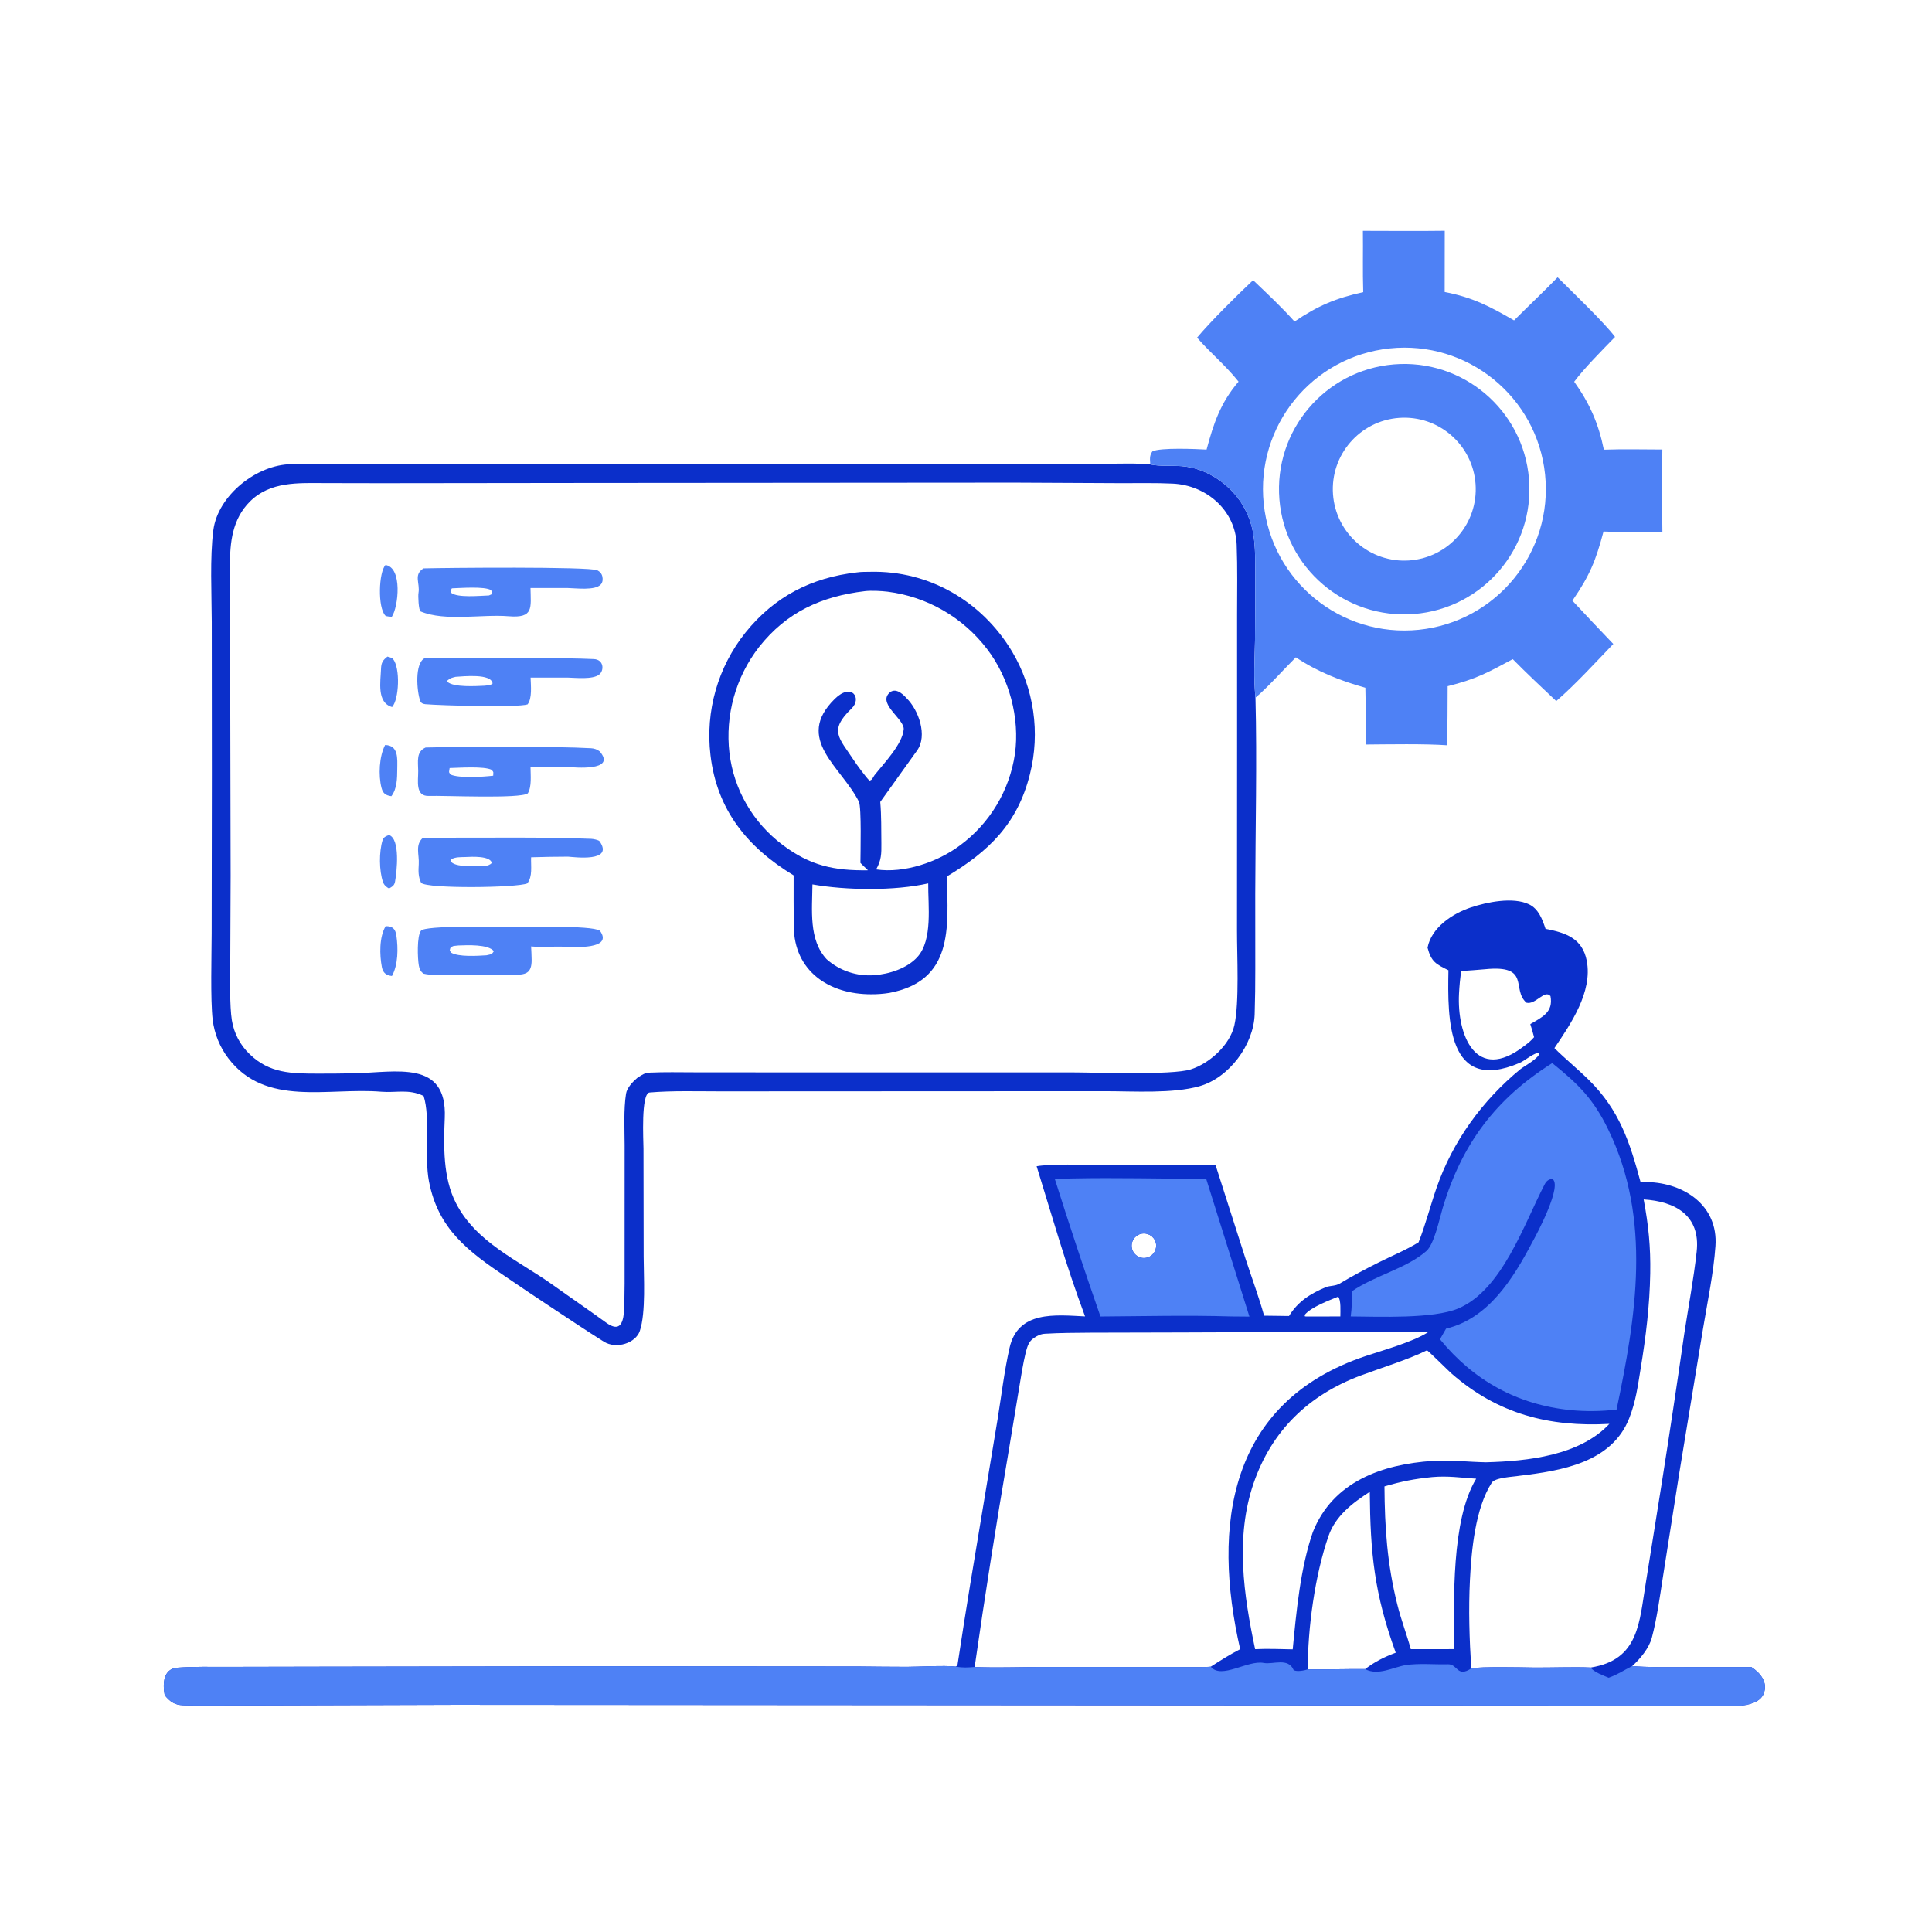 <?xml version="1.0" encoding="utf-8" ?><svg xmlns="http://www.w3.org/2000/svg" xmlns:xlink="http://www.w3.org/1999/xlink" width="368" height="368" viewBox="0 0 368 368"><path fill="#0B2FCA" transform="matrix(0.359 0 0 0.359 -0 0)" d="M224.755 581.473C216.808 577.649 210.354 579.892 202.287 579.231C173.873 576.904 140.95 587.468 121.164 561.526C116.633 555.565 113.762 548.51 112.842 541.079C111.596 530.204 112.274 506.833 112.303 495.23L112.412 410.483L112.356 330.04C112.298 315.008 111.318 295.815 113.185 281.352C115.584 262.781 136.276 246.426 154.665 246.288C167.266 246.193 179.461 246.067 191.885 246.072L262.856 246.26L436.37 246.227L559.412 246.087L591.058 246.017C596.114 245.999 605.583 245.748 610.311 246.436C615.233 247.456 621.551 246.961 626.68 247.312C639.013 248.157 650.694 255.572 657.733 265.534C661.233 270.564 663.635 276.274 664.786 282.293C666.25 289.807 665.988 299.424 665.996 307.191C666.036 318.127 665.996 329.063 665.879 339.998C665.675 351.231 665.05 358.883 666.121 370.165C667 403.774 666.062 440.493 666.003 474.375L666.026 513.906C666.037 522.083 665.953 529.991 665.691 538.159C665.173 554.311 652.123 571.874 636.419 576.311C622.179 580.334 601.644 578.953 586.326 578.949L539.726 578.968L382.318 579.039C370.181 579.051 356.608 578.619 344.661 579.644C339.982 580.045 341.404 605.377 341.414 609.445L341.503 666.839C341.514 677.225 342.772 696.468 339.441 706.242C337.3 712.522 327.092 716.07 320.325 711.822C310.423 705.606 300.263 698.737 290.215 692.137C282.935 687.31 275.686 682.435 268.469 677.514C248.435 663.904 232.494 652.245 227.584 626.734C225.007 613.346 228.517 593.142 224.755 581.473ZM338.064 571.944L338.676 571.546C340.798 570.187 342.083 569.232 344.627 569.111C352.493 568.738 360.695 568.934 368.581 568.944L415.456 568.98L568.415 568.978C581.095 568.987 621.675 570.571 631.768 567.39C641.738 564.247 652.583 554.434 654.933 543.962C657.625 531.971 656.299 506.968 656.327 493.567L656.368 394.785L656.363 326.037C656.382 313.695 656.619 301.371 656.151 288.997C655.458 270.652 640.026 257.441 622.235 256.591C613.143 256.157 603.844 256.371 594.737 256.352L538.261 256.074L307.865 256.25L202.362 256.374L172.49 256.318C158.423 256.3 143.463 255.29 132.613 266.099C123.316 275.362 121.938 287.71 122.024 300.249L122.368 464.778L122.174 511.303C122.137 519.431 121.799 533.616 123.026 541.336C124.124 548.178 127.425 554.476 132.428 559.272C142.971 569.546 154.674 569.608 168.559 569.636C174.977 569.649 181.396 569.592 187.813 569.465C210.225 568.997 237.24 562.09 235.984 593.039C235.377 607.992 234.982 624.827 241.882 638.252C252.619 659.361 275.223 668.787 293.621 681.966C302.818 688.554 312.356 695.032 321.504 701.694C328.035 706.45 330.393 703.265 331.044 696.339C331.537 686.14 331.387 675.777 331.398 665.548L331.414 607.609C331.388 599.068 330.841 588.64 332.154 580.297C332.651 577.14 335.657 574.024 338.064 571.944Z"/><path fill="#0B2FCA" transform="matrix(0.359 0 0 0.359 -0 0)" d="M454.691 303.694C456.79 303.358 459.575 303.431 461.769 303.38C492.997 302.649 520.954 319.024 536.968 345.665C548.62 365.265 552.027 388.685 546.443 410.792C539.873 437.042 524.769 451.61 502.341 465.064C503.164 492.609 505.666 520.398 471.88 526.804C468.668 527.318 465.419 527.563 462.166 527.538C439.79 527.555 421.373 515.227 421.152 491.519C421.068 482.501 421.05 473.484 421.082 464.459C396.573 449.609 380.374 429.797 376.957 400.597C374.197 377.331 380.881 353.929 395.515 335.631C410.9 316.485 430.5 306.44 454.691 303.694ZM456.52 457.836C456.542 452.976 457.158 428.25 455.701 425.332C446.452 406.815 421.22 392.127 442.95 370.775C451.881 362 457.464 370.479 451.854 375.881C439.629 387.65 445.067 391.293 453.01 403.353C454.304 405.377 459.605 412.633 461.311 414.168C462.852 413.77 462.792 413.099 463.974 411.322C468.887 405.086 478.901 394.771 479.482 386.911C479.86 381.804 466.721 374.068 471.261 368.282C474.428 364.246 478.645 367.733 480.986 370.426C487.327 376.596 492.308 390.32 486.547 398.248C480.288 406.862 473.42 416.698 467.043 425.487C467.687 432.815 467.543 440.189 467.633 447.537C467.699 453.028 467.616 456.415 464.868 461.292C479.731 463.496 497.506 457.406 509.355 448.541C525.144 436.896 535.633 419.432 538.496 400.023C541.181 380.932 535.449 359.646 523.714 344.366C510.931 327.564 491.936 316.6 470.994 313.935C467.614 313.521 462.247 313.241 458.84 313.652C435.824 316.412 417.389 324.725 402.706 343.315C390.33 359.273 384.7 379.445 387.023 399.505C389.377 419.03 399.528 436.436 415.143 448.218C429.893 459.348 442.546 461.997 460.542 461.759C459.24 460.501 457.754 459.133 456.52 457.836ZM438.595 508.937C445.534 515.073 454.669 518.126 463.903 517.395C471.672 516.858 481.3 513.823 486.775 507.745C494.981 498.635 492.358 480.372 492.493 468.822C492.488 468.784 492.484 468.746 492.479 468.708C474.724 472.743 448.987 472.418 431.059 469.252C430.931 482.8 428.978 498.643 438.595 508.937Z"/><path fill="#4E81F5" transform="matrix(0.359 0 0 0.359 -0 0)" d="M225.824 396.615C243.755 396.155 261.892 396.612 279.837 396.44C291.054 396.332 302.444 396.416 313.637 397.003C315.286 397.09 316.961 397.662 318.238 398.718C327.353 409.477 304.177 407.102 301.715 406.987L281.474 407.009C281.502 411.38 282.195 417.29 280.06 420.909C276.293 423.964 235.027 421.997 227.644 422.31C220.153 422.628 221.951 414.18 221.887 409.058C221.823 403.935 220.734 398.859 225.824 396.615ZM261.683 411.56C261.686 409.161 262.093 410.103 260.888 408.468C256.879 406.441 243.754 407.371 238.562 407.509C238.243 409.969 237.934 409.348 239.029 410.927C243.344 413.02 256.578 412.189 261.683 411.56Z"/><path fill="#4E81F5" transform="matrix(0.359 0 0 0.359 -0 0)" d="M224.355 444.559C226.724 444.458 229.262 444.455 231.645 444.463C258.974 444.553 286.372 444.036 313.681 445.065C314.66 445.101 317.616 445.633 318.122 446.361C325.954 457.61 304.621 454.742 301.401 454.523C294.861 454.538 288.323 454.648 281.787 454.853C281.599 459.57 282.696 465.025 279.746 468.718C274.423 471.056 226.574 471.655 223.451 468.414C221.85 465.225 221.971 461.978 222.184 458.497C222.497 453.405 220.14 448.267 224.355 444.559ZM252.754 459.547C255.735 459.537 258.861 459.972 260.977 457.876C260.026 453.97 250.24 454.566 247.006 454.711C244.295 454.821 241.803 454.622 239.494 455.886L239.005 456.84C240.98 459.935 249.398 459.613 252.754 459.547Z"/><path fill="#4E81F5" transform="matrix(0.359 0 0 0.359 -0 0)" d="M224.706 301.564C235.609 301.263 312.925 300.529 316.96 302.595C318.291 303.277 319.254 304.383 319.582 305.853C319.902 307.286 319.815 308.944 318.78 310.089C315.721 313.474 305.466 312.049 300.991 311.968L281.467 311.98C281.633 322.522 283.277 328.054 269.905 326.969C255.462 325.797 236.298 329.831 223.181 324.423C222.079 323.969 221.757 315.833 222.045 314.625C222.934 309.264 219.263 304.989 224.706 301.564ZM259.415 315.929L260.817 315.316C261.154 313.773 261.253 314.49 260.507 313.094C257.098 311.001 244.364 311.988 239.771 312.148C238.877 313.645 238.985 312.874 239.386 314.53C242.804 317.285 254.588 316.079 259.415 315.929Z"/><path fill="#4E81F5" transform="matrix(0.359 0 0 0.359 -0 0)" d="M269.465 491.747C277.635 492.073 313.628 490.731 318.301 493.823C325.679 503.933 304.186 502.516 299.56 502.31C293.694 502.049 287.695 502.686 281.791 502.153C281.926 504.499 282.019 506.847 282.069 509.196C282.16 516.709 278.665 517.199 272.38 517.214C260.162 517.719 247.943 516.954 235.723 517.199C232.054 517.273 228.354 517.451 224.756 516.6C223.172 515.528 222.566 514.158 222.231 512.312C221.548 508.549 221.138 496.618 223.365 493.817C225.693 490.889 263.332 491.84 269.465 491.747ZM258.145 506.849C261.171 506.07 260.551 506.719 262.045 504.691C259.061 500.87 247.655 501.486 243.298 501.638C240.599 501.998 240.595 501.543 238.933 503.022C238.543 504.691 238.438 503.911 239.309 505.432C243.323 507.821 253.278 507.163 258.145 506.849Z"/><path fill="#4E81F5" transform="matrix(0.359 0 0 0.359 -0 0)" d="M225.402 349.174L287.166 349.213C296.485 349.275 305.752 349.247 315.091 349.69C320.438 349.943 320.673 355.79 317.86 357.949C314.388 360.614 305.521 359.624 301.014 359.502L281.518 359.514C281.64 363.75 282.438 370.446 279.912 373.734C274.603 375.462 233.941 374.334 225.697 373.628C224.527 373.496 223.403 373.125 222.964 371.896C221.148 366.822 219.886 351.818 225.402 349.174ZM257.129 363.82C259.232 363.518 259.923 363.781 261.351 362.673C260.778 357.179 245.7 358.874 241.732 359.106C239.573 359.679 239.098 359.662 237.431 361.025L237.401 361.773C240.723 364.794 252.713 364.021 257.129 363.82Z"/><path fill="#4E81F5" transform="matrix(0.359 0 0 0.359 -0 0)" d="M204.339 395.28C211.557 395.468 210.82 402.548 210.772 408.093C210.73 412.957 210.693 418.439 207.657 422.449C204.663 422.023 203.197 421.042 202.405 417.959C200.717 411.379 201.178 401.329 204.339 395.28Z"/><path fill="#4E81F5" transform="matrix(0.359 0 0 0.359 -0 0)" d="M206.423 443.03C212.49 445.228 210.55 462.441 209.604 467.761C209.215 469.95 208.094 470.399 206.421 471.424C205.095 470.705 203.809 469.683 203.249 468.097C201.118 462.052 201.077 451.941 202.973 445.861C203.533 444.066 204.894 443.633 206.423 443.03Z"/><path fill="#4E81F5" transform="matrix(0.359 0 0 0.359 -0 0)" d="M204.537 299.785C213.642 301.046 211.413 322.027 207.895 327.238C207.116 327.19 204.915 327.093 204.483 326.648C200.292 322.334 200.94 303.585 204.537 299.785Z"/><path fill="#4E81F5" transform="matrix(0.359 0 0 0.359 -0 0)" d="M205.563 348.37C206.353 348.58 208.033 349.017 208.492 349.577C212.504 354.461 211.719 371.122 208.045 375.136C199.778 372.815 201.926 361.595 202.159 354.872C202.27 351.649 203.082 350.292 205.563 348.37Z"/><path fill="#4E81F5" transform="matrix(0.359 0 0 0.359 -0 0)" d="M204.615 491.403C208.248 491.393 209.788 492.764 210.318 496.418C211.295 503.143 211.274 511.864 207.96 517.845C204.924 517.512 203.201 516.192 202.618 513.145C201.371 506.628 201.169 497.213 204.615 491.403Z"/><path fill="#0B2FCA" transform="matrix(0.359 0 0 0.359 -0 0)" d="M757.416 502.818C759.453 492.209 770.447 484.82 780.242 481.523C788.748 478.66 802.737 475.737 811.255 479.809C816.328 482.235 818.328 487.766 820.027 492.833C830.582 494.839 839.612 497.759 841.901 509.825C845.028 526.316 833.444 543.2 824.729 556.098C830.441 561.746 837.169 567.245 843.03 573.027C859.264 589.044 864.721 605.996 870.443 627.197C871.659 627.143 872.876 627.136 874.092 627.175C893.46 627.64 911.693 639.54 910.174 661.146C909.176 675.344 905.964 690.625 903.614 704.785L890.939 781.831L882.281 836.817C880.661 847.195 879.119 858.784 876.425 868.91C874.937 874.505 870.262 880.117 866.002 883.987C874.615 884.704 884.085 884.526 892.792 884.526L929.242 884.502C934.118 887.688 938.156 892.742 935.732 898.679C932.015 907.782 911.498 904.932 903.148 904.925L857.316 904.94L711.524 904.852L241.784 904.526L144.304 904.827L113.759 904.904C108.221 904.911 102.668 904.985 97.136 904.77C92.599 904.594 90.129 902.803 87.377 899.39C86.285 893.407 86.535 885.391 94.209 884.832C103.009 884.19 112.149 884.427 120.974 884.406L167.64 884.31L316.181 884.079L455.515 884.183C464.086 884.241 472.52 884.409 481.103 884.383C488.111 884.362 500.691 883.57 507.1 884.243C508.086 883.635 507.98 883.702 508.234 882.032C510.335 868.244 512.496 854.399 514.758 840.647L529.343 752.7C531.378 740.113 532.826 727.581 535.642 715.128C540.125 695.301 559.905 697.676 575.703 698.453C565.485 671.064 558.534 646.304 550.006 618.783C557.337 617.489 575.309 617.983 583.666 617.986L644.904 618.028L660.918 668.068C663.984 677.461 668.124 688.711 670.698 698.07L683.919 698.24C688.684 690.49 695.321 686.326 703.701 682.827C705.972 682.121 708.67 682.308 710.773 681.048C717.527 676.999 724.451 673.341 731.466 669.823C738.344 666.374 746.203 663.143 752.659 659.132C756.232 650.18 758.982 639.516 762.193 630.239C770.739 605.555 786.495 583.848 806.633 567.312C808.734 565.588 817.013 561.259 816.791 558.56C813.863 558.445 809.238 562.68 806.227 563.966C767.658 580.433 768.037 540.458 768.499 514.797C761.847 511.53 759.393 510.295 757.416 502.818ZM658.001 875.013C643.011 809.577 651.627 743.894 724.663 719.461C733.844 716.39 749.638 711.993 757.594 706.902L758.243 706.483L625.777 706.975L578.816 707.088C570.767 707.161 562.584 707.164 554.542 707.644C552.126 707.788 550.55 708.572 548.548 709.919C545.815 711.759 545.18 714.205 544.31 717.204C542.732 723.681 541.7 730.591 540.595 737.173L534.954 771.211C528.513 808.882 522.569 846.637 517.123 884.465C528.404 884.936 539.492 884.519 550.736 884.458L601.29 884.458L630.088 884.474C632.022 884.474 640.844 884.575 642.396 884.301C647.856 880.818 652.255 877.998 658.001 875.013ZM748.525 875.01L757.875 875.007L771.485 874.98C771.443 849.306 769.886 806.516 783.221 784.561C774.953 784.024 768.253 782.959 759.867 783.701C750.268 784.683 744.018 785.903 734.561 788.649C734.71 810.677 735.993 829.73 741.377 851.32C743.48 859.757 746.376 867.131 748.525 875.01ZM808.514 555.108C810.992 553.269 811.798 552.683 813.937 550.309C813.295 547.915 812.716 545.731 811.935 543.369C818.243 539.671 824.265 537.034 822.64 528.48C819.455 524.849 814.857 533.199 809.905 532.022C801.727 524.904 812.459 511.787 787.911 514.25C784.031 514.54 779.034 515.056 775.226 515.119C774.704 519.255 774.325 523.05 774.113 527.185C772.97 549.45 783.207 574.664 808.514 555.108ZM780.608 885.209C785.458 884.188 806.94 884.645 813.065 884.745C822.04 884.89 835.187 884.317 843.916 884.755C869.852 880.703 869.709 860.526 873.284 839.458L881.672 786.95C885.838 760.539 889.824 734.1 893.63 707.635C895.835 693.17 898.618 678.616 900.21 664.085C902.334 644.708 888.605 637.407 872.081 636.391C874.653 650.037 875.813 661.678 875.572 675.562C875.276 692.707 873.277 709.056 870.511 725.971C868.968 735.407 867.957 743.514 864.42 752.489C855.116 776.091 828.349 780.356 806.109 783.012C803.023 783.572 793.317 783.855 791.497 786.67C782.722 800.24 780.705 822.578 779.915 838.22C779.105 854.273 779.642 869.833 780.608 885.209ZM740.542 876.873C729.142 845.481 727.064 824.168 726.772 791.528C717.59 797.428 708.576 804.308 704.89 814.93C697.639 835.825 693.863 863.776 693.861 885.734C703.939 885.834 714.14 885.502 724.302 885.582C729.577 881.573 734.409 879.188 740.542 876.873ZM853.899 755.469C822.038 757.246 794.621 750.212 770.162 728.776C768.358 727.196 758.015 716.857 757.118 716.442C747.569 721.207 732.5 725.877 721.996 729.806C694.482 740.1 674.767 758.91 665.131 786.968C655.352 815.443 659.829 846.201 665.938 875.012C672.115 874.675 679.597 874.98 685.885 875.097C687.779 855.291 689.966 831.839 696.543 812.931C707.135 786.064 733.481 776.867 760.141 775.121C769.628 774.499 778.963 775.697 788.432 775.849C810.502 775.269 838.176 772.333 853.899 755.469ZM692.917 698.5L711.163 698.474C711.153 695.746 711.588 689.866 710.012 687.98C705.084 689.993 695.361 693.632 692.232 697.666L692.33 698.403L692.917 698.5ZM605.221 654.678C601.73 655.63 599.687 659.247 600.673 662.728C601.659 666.21 605.297 668.218 608.768 667.197C612.192 666.19 614.166 662.614 613.193 659.181C612.22 655.748 608.664 653.739 605.221 654.678Z"/><path fill="#4E81F5" transform="matrix(0.359 0 0 0.359 -0 0)" d="M642.396 884.301C648.023 891.202 661.961 880.665 670.517 882.321C675.389 883.264 683.535 879.262 686.385 886.122C688.128 887.106 692.051 886.338 693.861 885.734C703.939 885.834 714.14 885.502 724.302 885.582C731.236 889.318 739.431 884.439 746.007 883.442C752.909 882.397 761.174 883.216 768.214 883.019C773.514 882.87 772.976 890.252 780.608 885.209C785.458 884.188 806.94 884.645 813.065 884.745C822.04 884.89 835.187 884.317 843.916 884.755C845.736 887.201 850.671 888.97 853.516 890.163C858.513 888.375 861.359 886.271 866.002 883.987C874.615 884.704 884.085 884.526 892.792 884.526L929.242 884.502C934.118 887.688 938.156 892.742 935.732 898.679C932.015 907.782 911.498 904.932 903.148 904.925L857.316 904.94L711.524 904.852L241.784 904.526L144.304 904.827L113.759 904.904C108.221 904.911 102.668 904.985 97.136 904.77C92.599 904.594 90.129 902.803 87.377 899.39C86.285 893.407 86.535 885.391 94.209 884.832C103.009 884.19 112.149 884.427 120.974 884.406L167.64 884.31L316.181 884.079L455.515 884.183C464.086 884.241 472.52 884.409 481.103 884.383C488.111 884.362 500.691 883.57 507.1 884.243C510.992 884.965 513.248 884.742 517.123 884.465C528.404 884.936 539.492 884.519 550.736 884.458L601.29 884.458L630.088 884.474C632.022 884.474 640.844 884.575 642.396 884.301Z"/><path fill="#4E81F5" transform="matrix(0.359 0 0 0.359 -0 0)" d="M823.562 564.049C837.538 575.271 845.45 583.092 853.397 599.51C876.442 647.115 868.085 698.515 857.703 747.881C849.602 748.854 841.419 748.95 833.298 748.167C805.072 745.324 781.814 732.432 764.007 710.594L767.239 704.938C789.737 699.585 802.762 678.477 812.919 659.229C815.673 654.339 829.306 628.449 823.499 625.452C821.527 625.823 820.505 626.565 819.56 628.374C808.645 649.296 797.037 684.511 773.593 694.294C760.371 699.812 731.714 698.577 716.655 698.469C717.323 693.697 717.311 690.024 717.13 685.239C729.249 676.76 745.988 673.182 756.77 663.792C761 660.108 763.743 646.594 765.472 640.838C775.707 606.761 793.616 582.971 823.562 564.049Z"/><path fill="#4E81F5" transform="matrix(0.359 0 0 0.359 -0 0)" d="M569.023 625.25C592.128 624.782 616.708 625.385 639.99 625.506L662.915 698.555L653.161 698.474C630.699 697.764 606.421 698.355 583.877 698.502C575.437 674.271 567.355 649.917 559.634 625.447L569.023 625.25ZM608.768 667.197C612.192 666.19 614.166 662.614 613.193 659.181C612.22 655.748 608.664 653.739 605.221 654.678C601.73 655.63 599.687 659.247 600.673 662.728C601.659 666.21 605.297 668.218 608.768 667.197Z"/><path fill="#4E81F5" transform="matrix(0.359 0 0 0.359 -0 0)" d="M723.117 122.491C737.516 122.508 752.16 122.655 766.539 122.461L766.502 154.925C781.364 157.781 790.417 162.546 803.311 169.992C810.757 162.547 819.21 154.572 826.427 147.124C832.973 153.621 852.058 172.01 856.898 178.785C850.794 185.056 840.407 195.496 835.227 202.541C843.431 214.028 848.163 224.793 850.959 238.597C860.973 238.24 871.915 238.481 881.996 238.513C881.804 253.06 881.812 267.609 882.02 282.156C872.394 282.076 860.032 282.405 850.783 282.005C846.608 297.699 843.502 305.229 834.277 318.708C841.457 326.409 848.688 334.063 855.969 341.668C846.9 351.118 835.44 363.592 825.689 371.968C817.822 364.527 810.227 357.454 802.622 349.731C789.112 356.996 783.269 360.254 768.084 364.079C767.993 374.264 768.111 385.301 767.723 395.416C755.464 394.567 737.143 394.932 724.53 395.021C724.518 385.212 724.706 374.646 724.423 364.898C711.38 361.271 698.851 356.354 687.535 348.758C681.018 355.229 672.704 364.641 666.121 370.165C665.05 358.883 665.675 351.231 665.879 339.998C665.996 329.063 666.036 318.127 665.996 307.191C665.988 299.424 666.25 289.807 664.786 282.293C663.635 276.274 661.233 270.564 657.733 265.534C650.694 255.572 639.013 248.157 626.68 247.312C621.551 246.961 615.233 247.456 610.311 246.436C610.135 243.737 609.8 241.735 611.415 239.526C615.493 237.371 634.941 238.238 640.175 238.549C643.904 224.648 647.544 213.743 657.146 202.496C650.224 193.779 641.813 186.903 635.14 179.141C642.262 170.602 656.505 156.505 664.861 148.652C672.365 155.78 679.942 162.897 686.855 170.607C699.031 162.318 708.836 158.161 723.296 155.012C722.945 144.141 723.253 133.331 723.117 122.491ZM752.746 334.15C794.029 329.943 824.06 293.027 819.776 251.752C815.492 210.476 778.519 180.515 737.252 184.876C696.094 189.226 666.228 226.079 670.501 267.245C674.774 308.412 711.571 338.346 752.746 334.15Z"/><path fill="#4E81F5" transform="matrix(0.359 0 0 0.359 -0 0)" d="M739.498 193.348C776.117 190.287 808.265 217.538 811.242 254.164C814.22 290.79 786.896 322.875 750.263 325.769C713.749 328.654 681.789 301.437 678.821 264.929C675.853 228.421 702.997 196.399 739.498 193.348ZM747.743 297.357C768.645 295.882 784.386 277.732 782.891 256.832C781.396 235.932 763.231 220.208 742.333 221.723C721.463 223.236 705.765 241.371 707.258 262.243C708.751 283.114 726.87 298.83 747.743 297.357Z"/></svg>